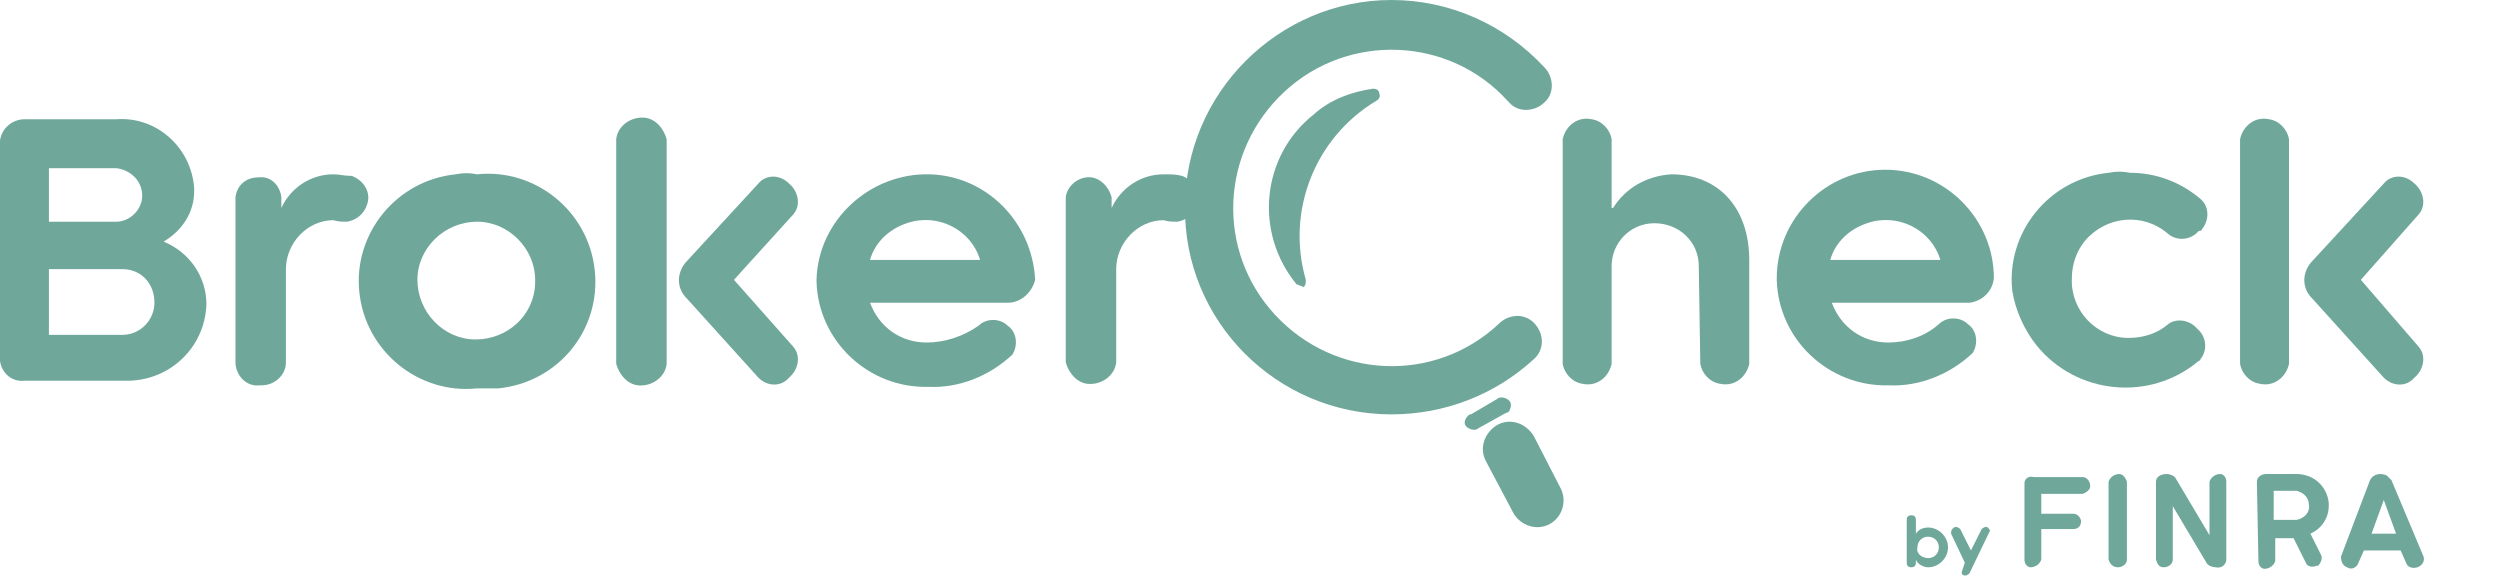 <?xml version="1.0" encoding="utf-8"?>
<!-- Generator: Adobe Illustrator 24.1.2, SVG Export Plug-In . SVG Version: 6.00 Build 0)  -->
<svg version="1.1" id="Layer_1" xmlns="http://www.w3.org/2000/svg" xmlns:xlink="http://www.w3.org/1999/xlink" x="0px" y="0px"
	 viewBox="0 0 163.5 37.8" style="enable-background:new 0 0 163.5 37.8;" xml:space="preserve">
<style type="text/css">
	.st0{fill:#6FA89B;}
</style>
<path class="st0" d="M102.1,32c0.4,0.9,0,1.9-0.8,2.3c-0.8,0.4-1.8,0.1-2.3-0.7l-1.8-3.4c-0.5-0.9-0.1-1.9,0.7-2.4
	c0.9-0.5,1.9-0.1,2.4,0.7L102.1,32z"/>
<path class="st0" d="M111.1,17.4c0-1.6-1.3-2.8-2.9-2.8s-2.8,1.3-2.8,2.8l0,0v6.4c-0.2,0.9-1,1.5-1.9,1.3c-0.7-0.1-1.2-0.7-1.3-1.3
	V9.1c0.2-0.9,1-1.5,1.9-1.3c0.7,0.1,1.2,0.7,1.3,1.3v4.5h0.1c0.8-1.3,2.2-2.1,3.8-2.2c3.1,0,5.1,2.2,5.1,5.6v6.8
	c-0.2,0.9-1,1.5-1.9,1.3c-0.7-0.1-1.2-0.7-1.3-1.3L111.1,17.4z"/>
<path class="st0" d="M126.9,17c-0.6-2-2.8-3.1-4.8-2.4c-1.2,0.4-2.1,1.3-2.4,2.4H126.9z M128.8,19.8h-9c0.6,1.6,2,2.6,3.7,2.6
	c1.2,0,2.4-0.4,3.3-1.2c0.5-0.5,1.4-0.5,1.9,0l0,0l0,0c0.6,0.4,0.7,1.3,0.3,1.9c-1.5,1.4-3.5,2.2-5.5,2.1c-3.9,0.1-7.2-3-7.3-6.9
	l0,0v-0.1c0-3.9,3.2-7.1,7.1-7.1s7.1,3.2,7.1,7.1C130.3,19.1,129.6,19.7,128.8,19.8"/>
<path class="st0" d="M143.7,21.5c0.6,0.5,0.7,1.4,0.2,2l0,0c0,0.1-0.1,0.1-0.1,0.1c-3.2,2.7-8,2.2-10.6-1c-0.8-1-1.4-2.3-1.6-3.6
	c-0.4-3.8,2.4-7.3,6.3-7.7c0.5-0.1,0.9-0.1,1.4,0c1.7,0,3.3,0.6,4.6,1.7c0.6,0.5,0.6,1.4,0.1,2l0,0c0,0.1-0.1,0.1-0.2,0.1
	c-0.5,0.6-1.4,0.7-2,0.2c-1.6-1.4-4-1.2-5.4,0.4c-0.6,0.7-0.9,1.6-0.9,2.5c-0.1,2.1,1.6,3.9,3.7,3.9c1,0,1.9-0.3,2.6-0.9
	C142.3,20.8,143.2,20.9,143.7,21.5"/>
<path class="st0" d="M158.2,22.7c0.5,0.6,0.3,1.5-0.3,2c-0.5,0.6-1.4,0.6-2,0l0,0l0,0l-4.7-5.2c-0.3-0.3-0.5-0.7-0.5-1.2
	c0-0.4,0.2-0.9,0.5-1.2l4.7-5.1c0.5-0.6,1.4-0.6,2,0l0,0l0,0c0.6,0.5,0.8,1.4,0.3,2l0,0l-3.8,4.3L158.2,22.7z M146.5,9.1
	c0.2-0.9,1-1.5,1.9-1.3c0.7,0.1,1.2,0.7,1.3,1.3v14.7c-0.2,0.9-1,1.5-1.9,1.3c-0.7-0.1-1.2-0.7-1.3-1.3V9.1z"/>
<path class="st0" d="M8,17.6H3.2v4.3H8c1.2,0,2.1-1,2.1-2.1l0,0C10.1,18.5,9.2,17.6,8,17.6 M3.2,14.5h4.4c0.9,0,1.7-0.8,1.7-1.7l0,0
	c0-1-0.8-1.7-1.7-1.8H3.2V14.5z M0,9.2c0.1-0.8,0.8-1.4,1.6-1.4h6c2.6-0.2,4.9,1.8,5.1,4.5c0,0.1,0,0.1,0,0.2c0,1.4-0.8,2.6-2,3.3
	c1.7,0.7,2.8,2.3,2.8,4.1c-0.1,2.9-2.5,5.1-5.4,5H1.6C0.8,25,0.1,24.4,0,23.6V9.2z"/>
<path class="st0" d="M23,11.5c0.8,0.3,1.3,1.1,1,1.9c-0.2,0.6-0.7,1-1.3,1.1c-0.3,0-0.6,0-0.9-0.1c-1.7,0-3.1,1.5-3.1,3.2l0,0
	c0,0.1,0,0.1,0,0.2v5.9c0,0.8-0.7,1.5-1.6,1.5H17c-0.8,0.1-1.5-0.5-1.6-1.4V12.9c0.1-0.8,0.7-1.3,1.5-1.3c0.8-0.1,1.4,0.5,1.5,1.3
	v0.7l0,0c0.6-1.3,1.9-2.2,3.4-2.2c0.4,0,0.7,0.1,1.1,0.1"/>
<path class="st0" d="M31.2,14.5c-2.1,0-3.9,1.7-3.9,3.8s1.7,3.9,3.8,3.9s3.9-1.6,3.9-3.8v-0.1C35,16.3,33.3,14.5,31.2,14.5
	 M31.2,25.4c-3.8,0.4-7.3-2.4-7.7-6.3c-0.4-3.8,2.4-7.3,6.3-7.7c0.5-0.1,0.9-0.1,1.4,0c3.8-0.4,7.3,2.4,7.7,6.3s-2.4,7.3-6.3,7.7
	l0,0C32.1,25.4,31.6,25.4,31.2,25.4"/>
<path class="st0" d="M51.9,22.7c0.5,0.6,0.3,1.5-0.3,2l0,0c-0.5,0.6-1.4,0.6-2,0l0,0l0,0l-4.7-5.2c-0.3-0.3-0.5-0.7-0.5-1.2
	c0-0.4,0.2-0.9,0.5-1.2l4.7-5.1c0.5-0.6,1.4-0.6,2,0l0,0l0,0c0.6,0.5,0.8,1.4,0.3,2l0,0l0,0L48,18.3L51.9,22.7z M40.3,9.1
	c0.1-0.9,1-1.5,1.9-1.4c0.7,0.1,1.2,0.7,1.4,1.4v14.7c-0.1,0.9-1,1.5-1.9,1.4c-0.7-0.1-1.2-0.7-1.4-1.4V9.1z"/>
<path class="st0" d="M64.1,17c-0.6-2-2.8-3.1-4.8-2.4c-1.2,0.4-2.1,1.3-2.4,2.4H64.1z M65.9,19.8h-9c0.6,1.6,2,2.6,3.7,2.6
	c1.2,0,2.4-0.4,3.4-1.1c0.5-0.5,1.4-0.5,1.9,0l0,0l0,0c0.6,0.4,0.7,1.3,0.3,1.9c-1.5,1.4-3.5,2.2-5.5,2.1c-3.9,0.1-7.2-3-7.3-6.9
	l0,0v-0.1c0.1-3.9,3.5-7,7.4-6.9c3.7,0.1,6.7,3.1,6.9,6.9C67.5,19.1,66.8,19.8,65.9,19.8"/>
<path class="st0" d="M77.3,11.5c0.8,0.3,1.3,1.1,1,1.9c-0.2,0.6-0.7,1-1.3,1.1c-0.3,0-0.6,0-0.9-0.1c-1.7,0-3.1,1.5-3.1,3.2
	c0,0.1,0,0.1,0,0.2v5.9c-0.1,0.9-1,1.5-1.9,1.4c-0.7-0.1-1.2-0.7-1.4-1.4V12.9c0.1-0.8,0.9-1.4,1.7-1.3c0.6,0.1,1.1,0.6,1.3,1.3v0.7
	l0,0c0.6-1.3,1.9-2.2,3.4-2.2C76.6,11.4,76.9,11.4,77.3,11.5"/>
<path class="st0" d="M85.1,18.7c-0.1,0-0.2-0.1-0.3-0.1c-2.8-3.4-2.3-8.4,1.1-11.1c1.1-1,2.5-1.5,3.9-1.7c0.2,0,0.4,0.1,0.4,0.3
	c0.1,0.2,0,0.4-0.2,0.5c-4,2.4-5.9,7.2-4.6,11.7c0,0.2,0,0.4-0.2,0.5C85.2,18.7,85.1,18.7,85.1,18.7"/>
<path class="st0" d="M126.1,36.5c0.4,0,0.7-0.3,0.7-0.7s-0.3-0.7-0.7-0.7c-0.4,0-0.7,0.3-0.7,0.7l0,0
	C125.3,36.2,125.7,36.5,126.1,36.5C126,36.5,126,36.5,126.1,36.5L126.1,36.5 M125.3,36.8c0,0.2-0.1,0.3-0.3,0.3s-0.3-0.1-0.3-0.3V34
	c0-0.2,0.1-0.3,0.3-0.3c0.2,0,0.3,0.1,0.3,0.3l0,0l0,0v0.9l0,0c0.2-0.3,0.5-0.4,0.8-0.4c0.7,0,1.3,0.6,1.3,1.3s-0.6,1.3-1.3,1.3
	c-0.3,0-0.7-0.2-0.8-0.5l0,0V36.8z"/>
<path class="st0" d="M128.3,37.4l0.2-0.6l-0.9-1.9c0-0.1,0-0.3,0.2-0.4c0.1-0.1,0.3,0,0.4,0.1l0.7,1.4l0.7-1.4
	c0.1-0.1,0.3-0.2,0.4-0.1l0,0c0.1,0.1,0.2,0.2,0.1,0.3l-1.3,2.7c-0.1,0.1-0.3,0.2-0.4,0.1C128.3,37.6,128.3,37.5,128.3,37.4"/>
<path class="st0" d="M132.4,31.6c0-0.3,0.3-0.5,0.6-0.4h3.2c0.3,0,0.5,0.3,0.5,0.6c0,0.2-0.2,0.4-0.5,0.5h-2.7v1.3h2.1
	c0.3,0,0.5,0.3,0.5,0.5l0,0c0,0.3-0.2,0.5-0.5,0.5l0,0h-2.1v2c-0.1,0.3-0.4,0.5-0.7,0.5l0,0c-0.2,0-0.4-0.2-0.4-0.5L132.4,31.6z"/>
<path class="st0" d="M137.9,31.5c0.1-0.3,0.4-0.5,0.7-0.5c0.2,0,0.4,0.2,0.5,0.5v5.1c0,0.3-0.3,0.5-0.6,0.5l0,0l0,0
	c-0.3,0-0.5-0.2-0.6-0.5L137.9,31.5L137.9,31.5z"/>
<path class="st0" d="M141,31.5c0-0.3,0.3-0.5,0.7-0.5c0.2,0,0.5,0.1,0.6,0.3l2.2,3.7l0,0v-3.5c0.1-0.3,0.4-0.5,0.7-0.5l0,0
	c0.2,0,0.4,0.2,0.4,0.5v5.1c0,0.3-0.3,0.6-0.7,0.5c-0.2,0-0.5-0.1-0.6-0.3l-2.2-3.7l0,0v3.5c0,0.3-0.3,0.5-0.6,0.5s-0.4-0.2-0.5-0.5
	L141,31.5L141,31.5z"/>
<path class="st0" d="M150.2,32.1h-1.5V34h1.5c0.5-0.1,0.9-0.5,0.8-1C151,32.5,150.6,32.2,150.2,32.1 M147.6,31.5
	c0-0.3,0.3-0.5,0.6-0.5h2c1.1,0,2,0.8,2.1,1.9c0,0,0,0,0,0.1v0.1c0,0.8-0.5,1.5-1.2,1.8l0.7,1.4c0.1,0.2,0,0.5-0.2,0.7l0,0h-0.1
	c-0.2,0.1-0.6,0.1-0.7-0.2l-0.8-1.6h-1.2v1.5c-0.1,0.3-0.4,0.5-0.7,0.5l0,0c-0.2,0-0.4-0.2-0.4-0.5L147.6,31.5z"/>
<path class="st0" d="M155.9,32.7L155.9,32.7l-0.8,2.2h1.6L155.9,32.7z M158.5,36.4c0.1,0.3-0.1,0.6-0.4,0.7c-0.3,0.1-0.6,0-0.7-0.2
	L157,36h-2.4l-0.4,0.9c-0.1,0.2-0.4,0.4-0.7,0.2c-0.3-0.1-0.4-0.4-0.4-0.7l1.9-5c0.2-0.4,0.7-0.5,1.1-0.3c0.1,0.1,0.2,0.2,0.3,0.3
	L158.5,36.4z"/>
<path class="st0" d="M91,27.1c-7.5,0-13.6-6.1-13.5-13.6C77.5,6.1,83.6,0,91,0c3.8,0,7.4,1.6,10,4.4c0.6,0.6,0.7,1.7,0,2.3
	c-0.6,0.6-1.7,0.7-2.3,0l-0.1-0.1C94.8,2.4,88.2,2.1,84,6s-4.5,10.4-0.6,14.6s10.4,4.5,14.6,0.6l0.1-0.1c0.7-0.6,1.7-0.6,2.3,0.1
	c0.6,0.7,0.6,1.7-0.1,2.3l0,0C97.8,25.8,94.5,27.1,91,27.1"/>
<path class="st0" d="M101.7,32.4c0.1,0.2,0,0.5-0.2,0.6l0,0c-0.2,0.1-0.5,0-0.6-0.2l-0.7-1.2c-0.1-0.2,0-0.5,0.2-0.6s0.5,0,0.6,0.2
	L101.7,32.4z"/>
<path class="st0" d="M97.9,26.1c0.2-0.2,0.6-0.1,0.8,0.1c0.2,0.2,0.1,0.5,0,0.7C98.6,27,98.5,27,98.5,27l-1.8,1
	c-0.2,0.2-0.6,0.1-0.8-0.1c-0.2-0.2-0.1-0.5,0.1-0.7c0.1-0.1,0.1-0.1,0.2-0.1L97.9,26.1z"/>
</svg>

